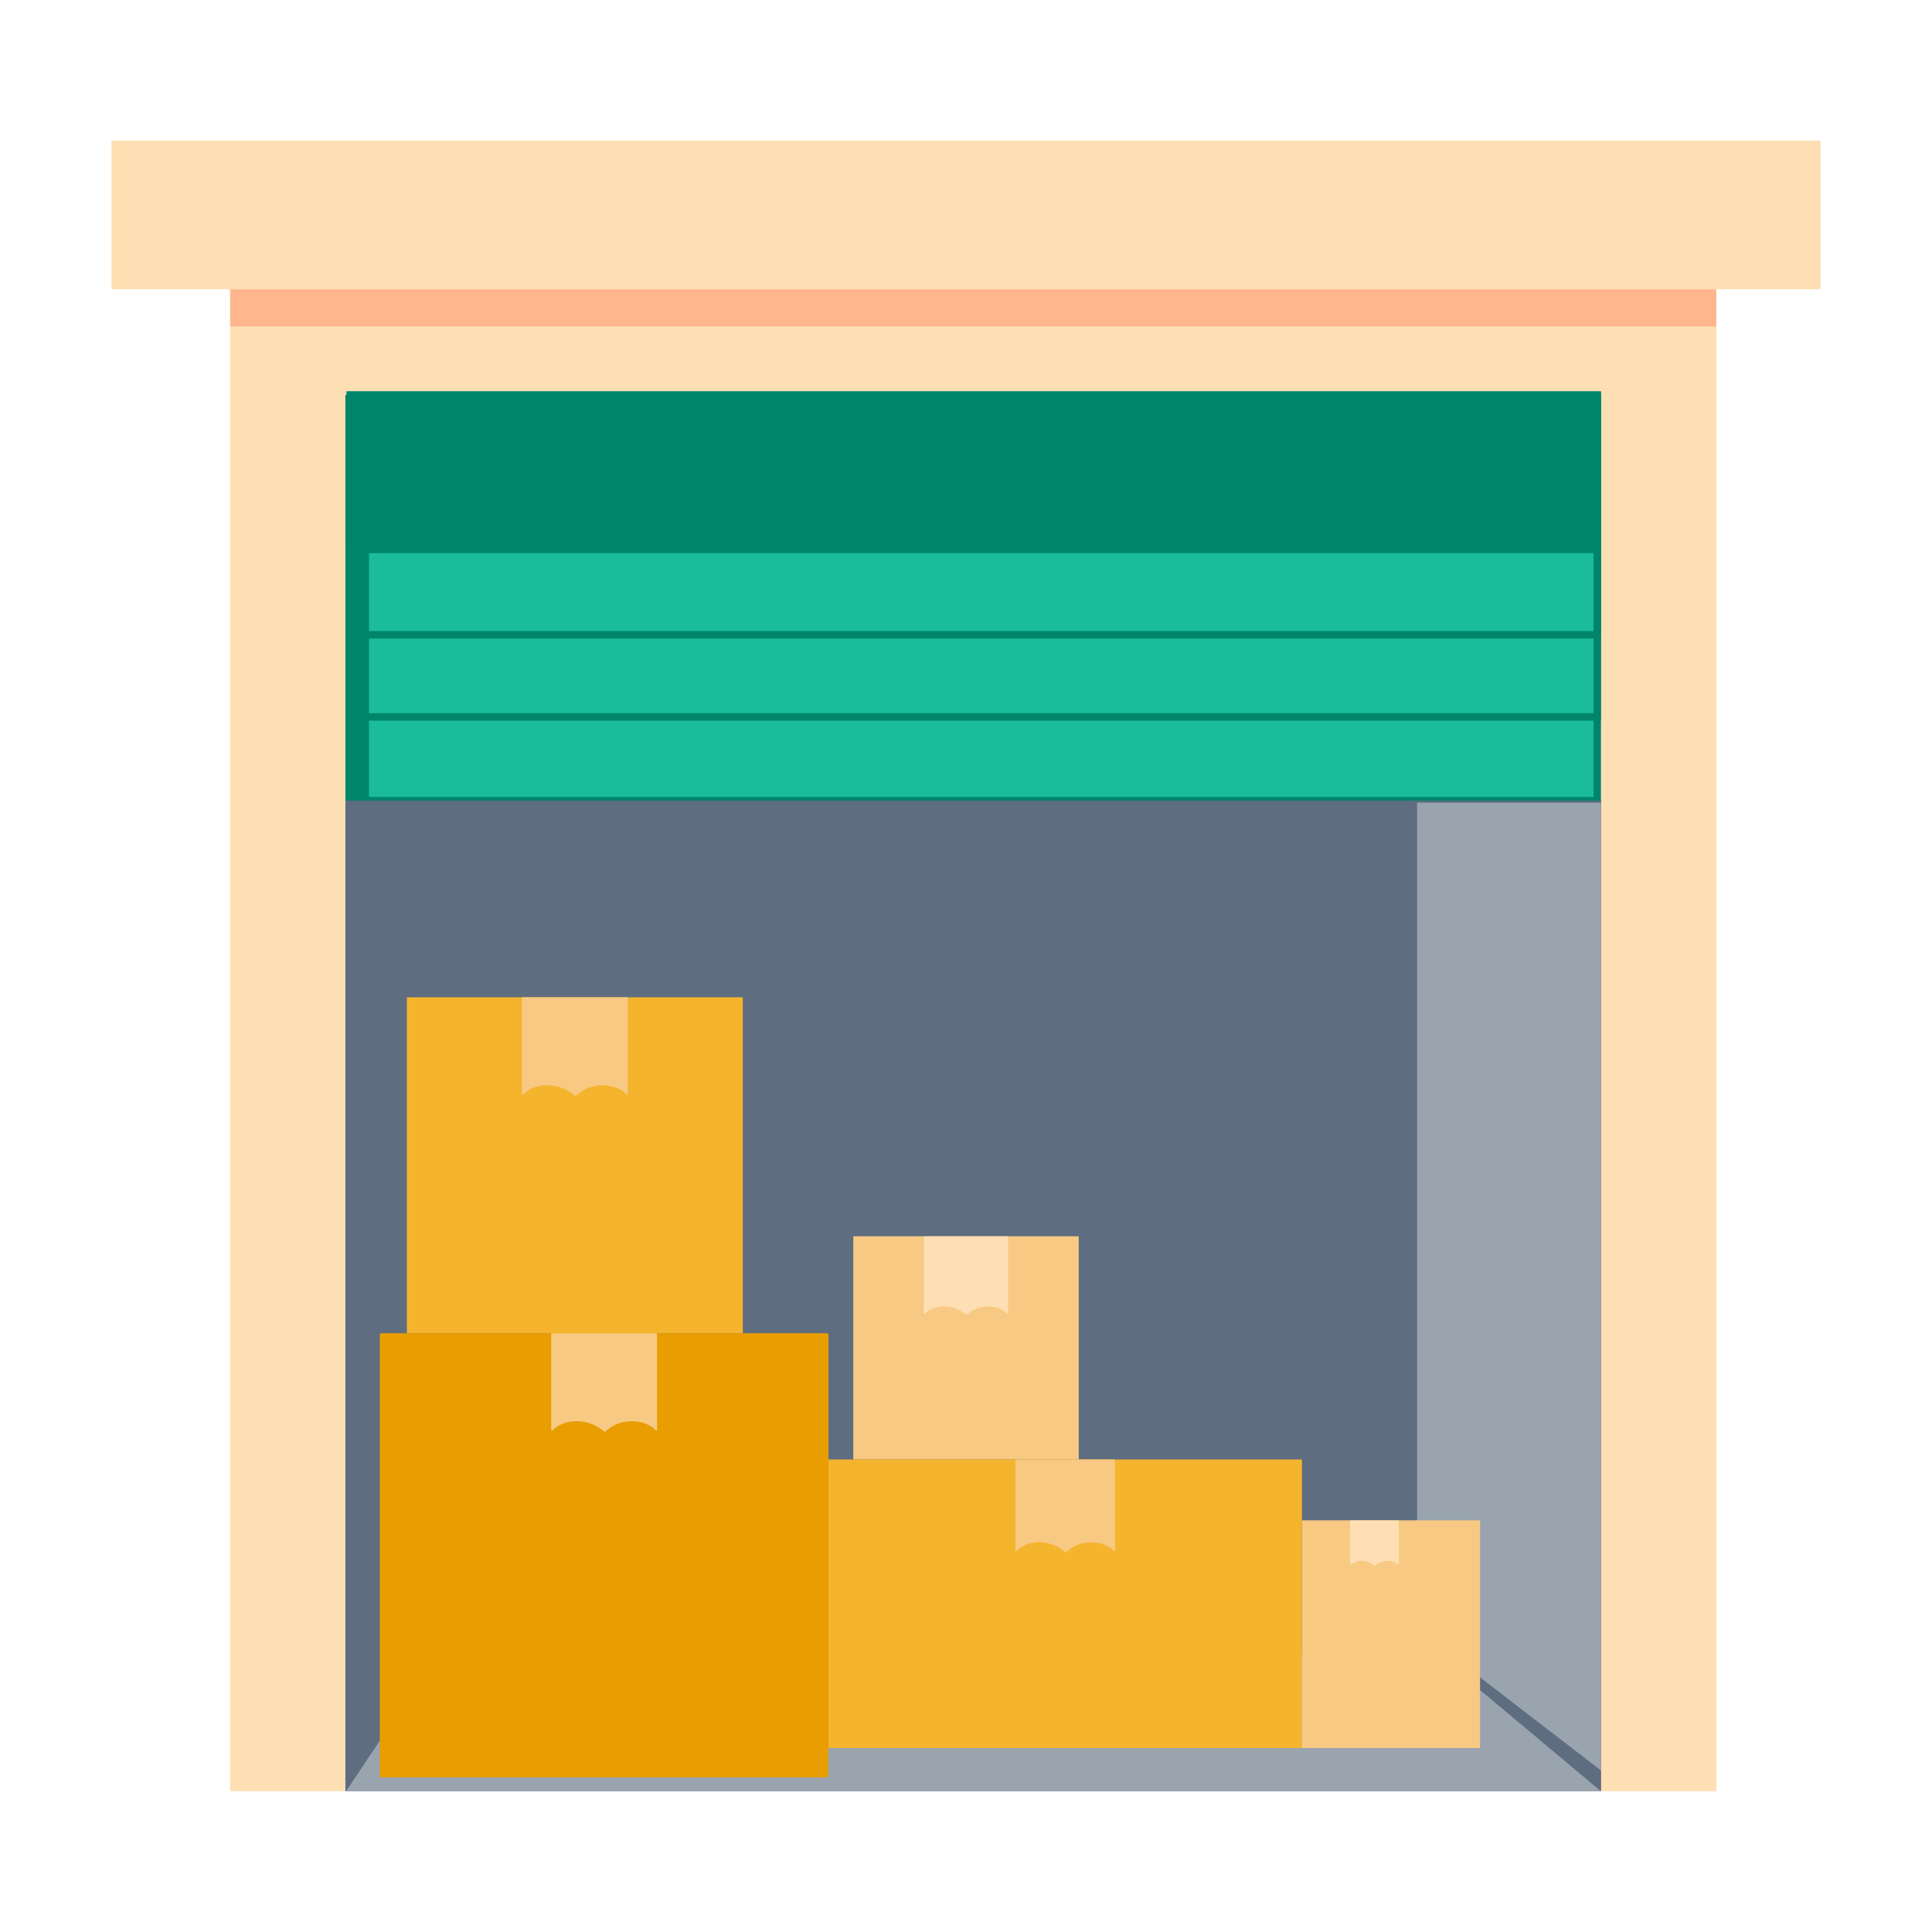 <svg width="260" height="260" viewBox="0 0 260 260" fill="none" xmlns="http://www.w3.org/2000/svg">
<rect x="30.977" y="38.928" width="200" height="202.123" fill="#FDDFB3"/>
<rect x="15" y="18.928" width="230" height="20" fill="#FDDFB3"/>
<rect x="30.977" y="38.928" width="200" height="5" fill="#FFB68C"/>
<path d="M47.145 107.754V53.175H214.948V107.754H47.145Z" fill="#1ABC9C" stroke="#00856B"/>
<path d="M47.145 96.48V53.175H214.948V96.48H47.145Z" fill="#1ABC9C" stroke="#00856B"/>
<path d="M47.145 85.432V73.94H214.948V85.432H47.145Z" fill="#1ABC9C" stroke="#00856B"/>
<path d="M46.485 73.94V53.175H215.469V73.94H46.485Z" fill="#00856B"/>
<path d="M46.485 107.754V53.175H49.659V107.754H46.485Z" fill="#00856B"/>
<path d="M46.485 241.051V107.754H215.469V241.051H46.485Z" fill="#5E6D7F"/>
<path d="M190.707 219.22L215.469 238.27V108.019L190.707 108.019V219.22Z" fill="#99A4AF"/>
<path d="M193.407 222.606L215.464 241.072L46.564 241.069L58.877 222.606H193.407Z" fill="#99A4AF"/>
<path d="M51.112 238.99V179.618C51.112 179.507 51.202 179.418 51.312 179.418H111.292C111.402 179.418 111.492 179.507 111.492 179.618V238.99C111.492 239.101 111.402 239.19 111.292 239.19H51.312C51.202 239.19 51.112 239.101 51.112 238.99Z" fill="#E89D00"/>
<path d="M74.178 192.432V179.518C74.178 179.462 74.222 179.418 74.278 179.418H88.326C88.381 179.418 88.426 179.462 88.426 179.518V192.4C88.426 192.5 88.287 192.545 88.221 192.47C86.937 191.012 83.514 190.639 81.463 192.671C81.425 192.709 81.362 192.711 81.322 192.675C79.064 190.662 75.772 190.959 74.372 192.501C74.307 192.573 74.178 192.529 74.178 192.432Z" fill="#F8C983"/>
<path d="M54.753 179.418V134.209H99.962V179.418H54.753Z" fill="#F4B42E"/>
<path d="M70.233 147.223V134.309C70.233 134.254 70.278 134.209 70.333 134.209H84.382C84.437 134.209 84.482 134.254 84.482 134.309V147.191C84.482 147.291 84.343 147.336 84.276 147.261C82.993 145.803 79.57 145.43 77.519 147.462C77.481 147.5 77.418 147.502 77.377 147.466C75.12 145.453 71.827 145.75 70.428 147.293C70.363 147.364 70.233 147.32 70.233 147.223Z" fill="#F8C983"/>
<path d="M114.829 196.409V166.371H145.171V196.409H114.829Z" fill="#F8C983"/>
<path d="M124.32 176.685V166.471C124.32 166.415 124.364 166.371 124.42 166.371H135.58C135.636 166.371 135.68 166.415 135.68 166.471V176.653C135.68 176.753 135.539 176.799 135.47 176.727C134.416 175.61 131.755 175.343 130.143 176.924C130.104 176.962 130.042 176.964 130.001 176.928C128.224 175.358 125.653 175.571 124.517 176.757C124.45 176.827 124.32 176.782 124.32 176.685Z" fill="#FDDFB3"/>
<path d="M111.492 235.246V196.409H175.209V235.246H111.492Z" fill="#F4B42E"/>
<path d="M136.645 208.639V196.509C136.645 196.453 136.69 196.409 136.745 196.409H149.955C150.01 196.409 150.055 196.453 150.055 196.509V208.607C150.055 208.707 149.915 208.752 149.848 208.677C148.631 207.318 145.43 206.977 143.506 208.878C143.468 208.916 143.405 208.918 143.365 208.881C141.246 206.997 138.164 207.27 136.841 208.709C136.775 208.78 136.645 208.736 136.645 208.639Z" fill="#F8C983"/>
<path d="M175.209 235.246V204.601H199.178V235.246H175.209Z" fill="#F8C983"/>
<path d="M181.685 210.435V204.701C181.685 204.646 181.729 204.601 181.785 204.601H188.154C188.209 204.601 188.254 204.646 188.254 204.701V210.403C188.254 210.503 188.104 210.555 188.028 210.491C187.369 209.936 185.966 209.84 185.082 210.675C185.042 210.712 184.98 210.714 184.939 210.678C183.96 209.84 182.582 209.918 181.893 210.517C181.82 210.58 181.685 210.532 181.685 210.435Z" fill="#FDDFB3"/>
</svg>
